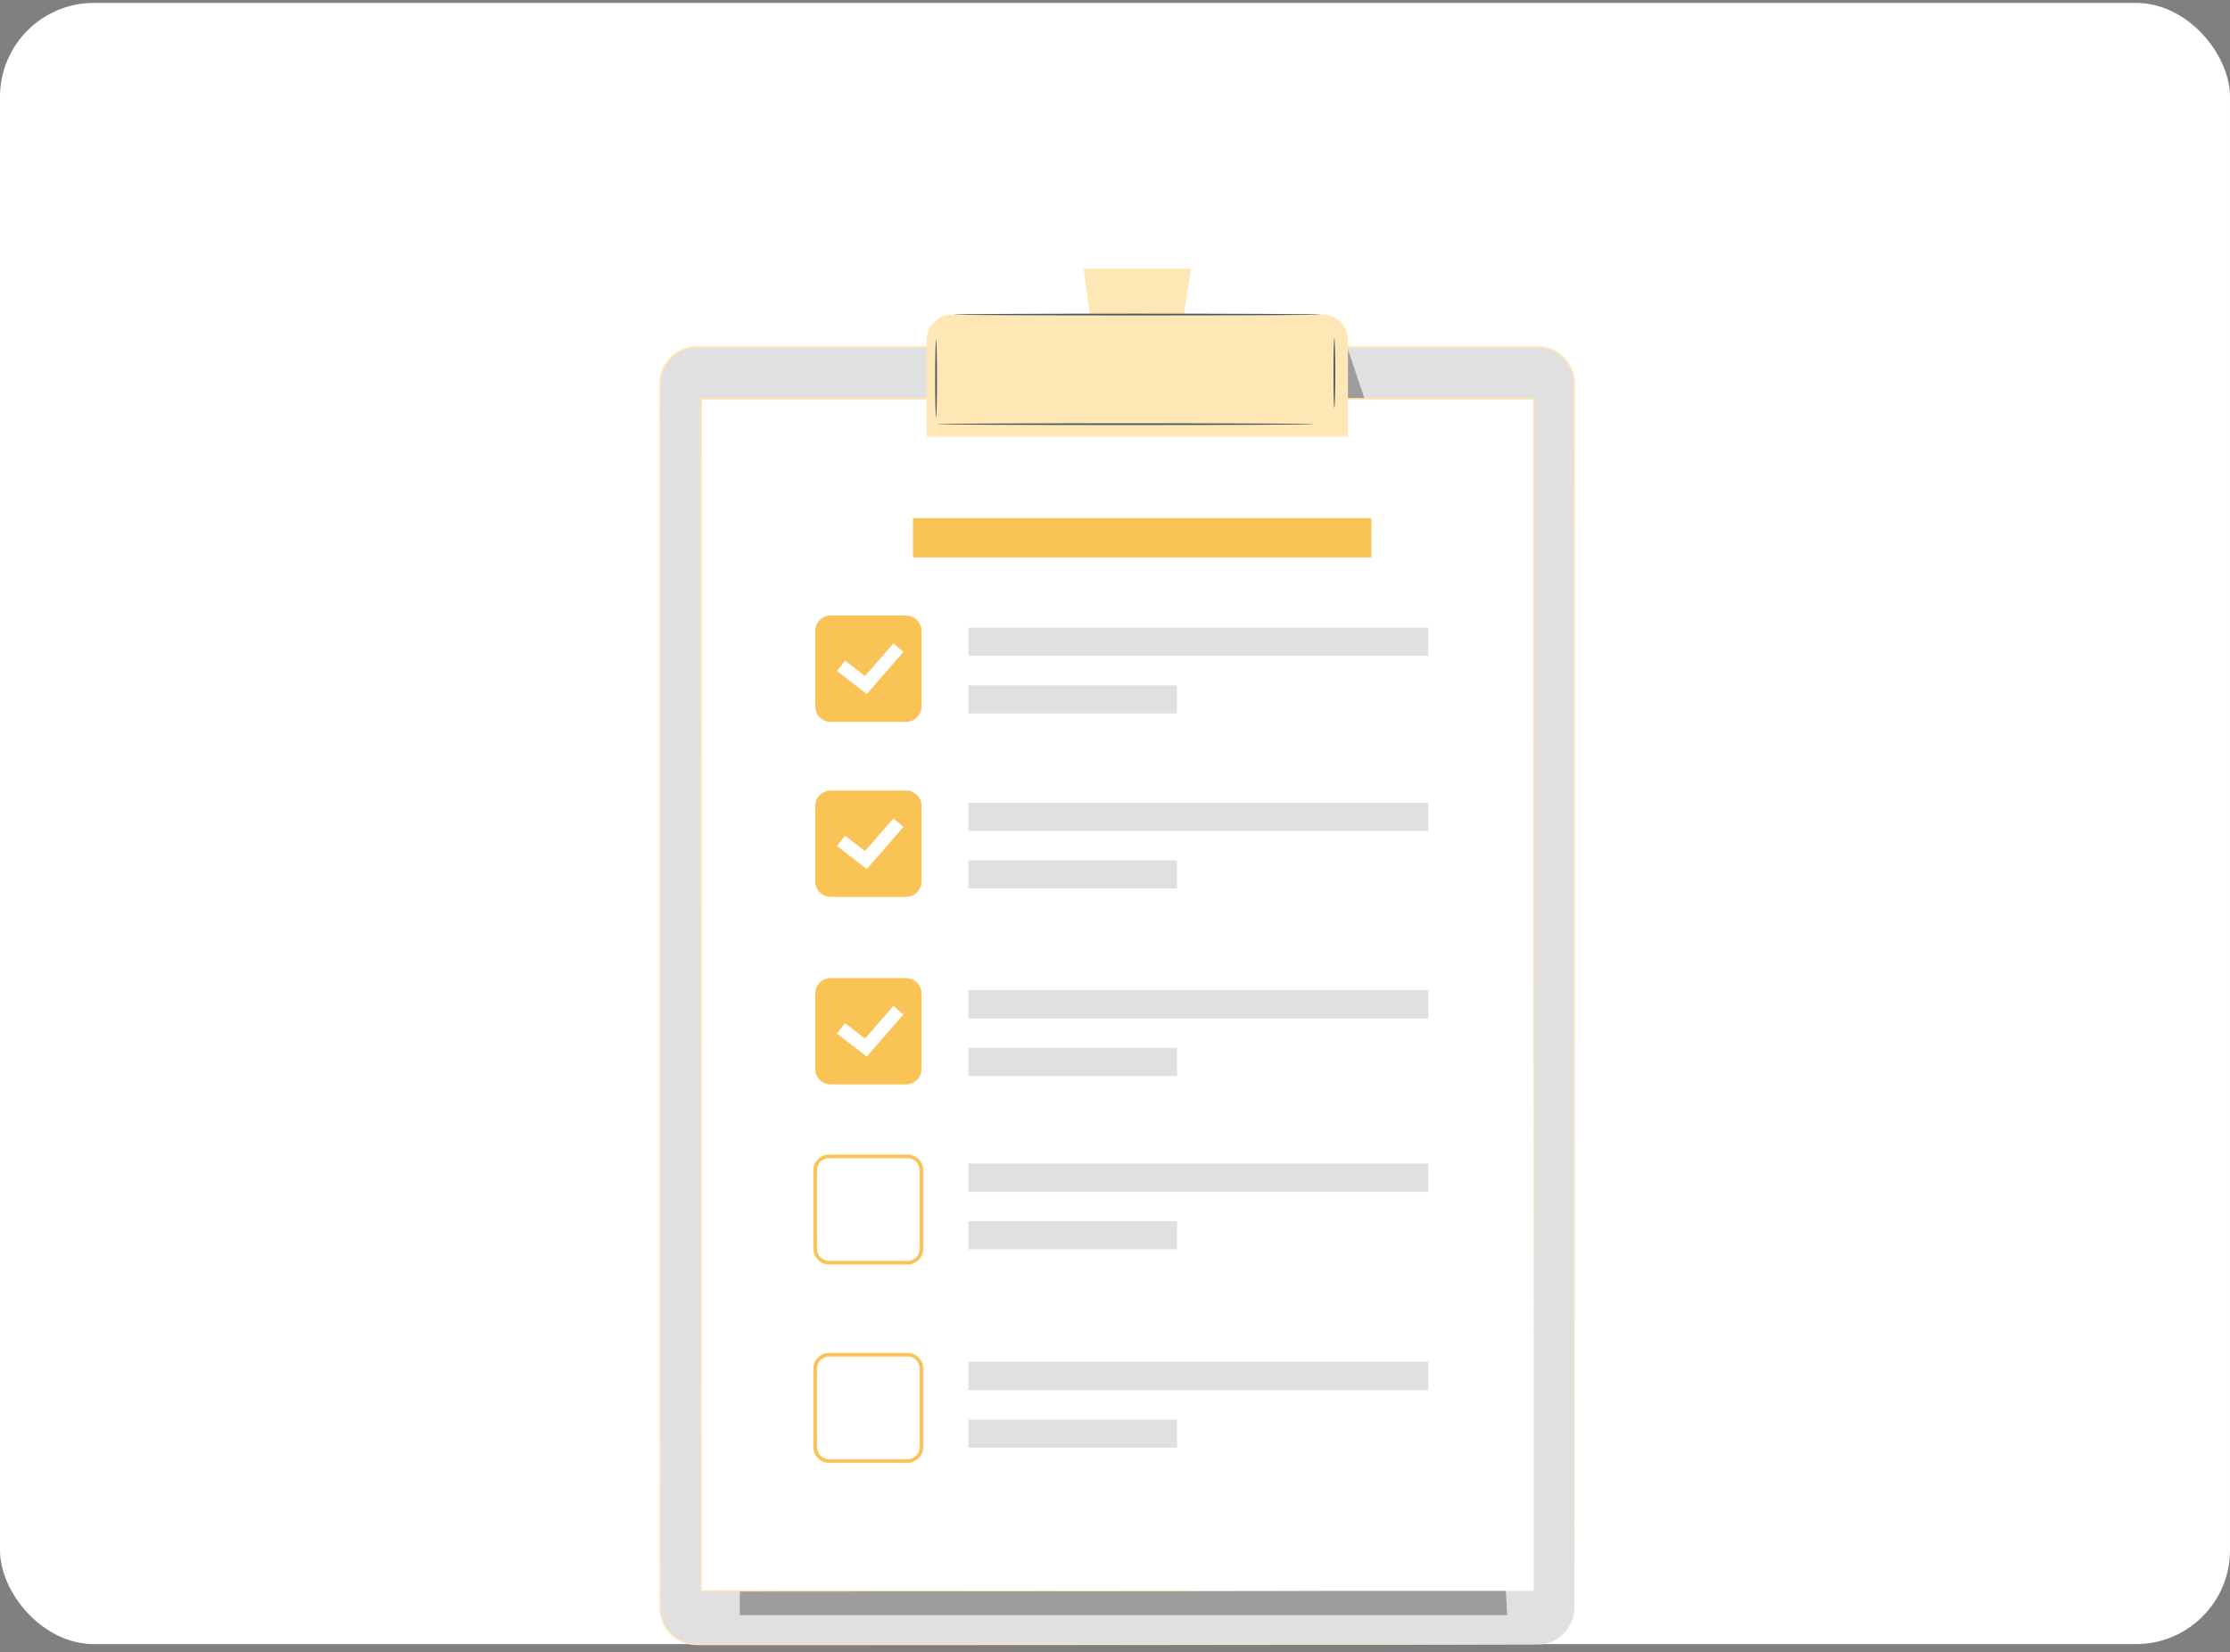 <svg width="274" height="203" viewBox="0 0 274 203" fill="none" xmlns="http://www.w3.org/2000/svg">
<rect x="0" y="0" width="274" height="203" fill="#808080" stroke="none"/>
<rect y="0.357" width="274" height="201.652" rx="11.545" fill="white"/>
<path d="M188.895 202.057H85.639C83.133 202.057 81.102 200.025 81.102 197.519V47.156C81.102 44.649 83.133 42.618 85.639 42.618H188.895C191.402 42.618 193.433 44.65 193.433 47.156V197.519C193.433 200.025 191.401 202.057 188.895 202.057Z" fill="#E0E0E0"/>
<path d="M188.903 202.057C188.903 202.057 189.02 202.047 189.251 202.034C189.481 202.018 189.824 201.965 190.262 201.837C190.694 201.695 191.219 201.457 191.746 201.032C192.266 200.607 192.788 199.985 193.109 199.155C193.278 198.745 193.373 198.277 193.403 197.784C193.429 197.288 193.409 196.761 193.414 196.211C193.413 195.11 193.411 193.906 193.409 192.601C193.406 189.992 193.403 186.982 193.4 183.593C193.391 170.036 193.379 150.422 193.365 126.185C193.361 114.067 193.357 100.793 193.352 86.542C193.35 79.417 193.348 72.048 193.346 64.457C193.345 60.662 193.345 56.812 193.344 52.908C193.342 50.957 193.339 48.993 193.336 47.017C193.316 46.048 192.945 45.097 192.334 44.34C191.71 43.595 190.845 43.041 189.886 42.831C189.407 42.722 188.919 42.713 188.412 42.719C187.91 42.719 187.407 42.719 186.903 42.719C185.896 42.719 184.885 42.719 183.872 42.719C181.844 42.72 179.805 42.72 177.753 42.72C173.651 42.721 169.501 42.721 165.308 42.722C156.921 42.723 148.357 42.724 139.639 42.725C122.203 42.725 104.151 42.726 85.661 42.727C84.53 42.723 83.41 43.169 82.598 43.95C81.779 44.723 81.278 45.817 81.23 46.938C81.207 49.224 81.224 51.523 81.219 53.804C81.219 58.371 81.218 62.907 81.218 67.41C81.218 76.417 81.217 85.291 81.217 94.011C81.215 111.452 81.212 128.274 81.21 144.299C81.207 160.324 81.204 175.552 81.2 189.803C81.2 191.585 81.199 193.351 81.199 195.102C81.203 195.975 81.188 196.852 81.207 197.712C81.236 198.563 81.528 199.394 82.013 200.083C82.498 200.774 83.181 201.313 83.952 201.635C84.34 201.792 84.746 201.893 85.159 201.944C85.57 201.98 85.995 201.972 86.417 201.972C88.103 201.973 89.774 201.973 91.427 201.974C98.042 201.976 104.391 201.979 110.45 201.98C134.687 201.995 154.299 202.007 167.855 202.015C174.63 202.024 179.892 202.031 183.462 202.036C185.244 202.04 186.605 202.044 187.521 202.046C188.434 202.049 188.903 202.057 188.903 202.057C188.903 202.057 188.435 202.064 187.52 202.068C186.604 202.07 185.244 202.074 183.461 202.079C179.892 202.083 174.63 202.09 167.854 202.099C154.299 202.108 134.686 202.119 110.449 202.134C104.39 202.136 98.042 202.138 91.427 202.141C89.773 202.141 88.103 202.142 86.416 202.142C85.995 202.142 85.573 202.151 85.14 202.113C84.711 202.061 84.288 201.956 83.885 201.793C83.085 201.459 82.375 200.899 81.87 200.182C81.366 199.467 81.062 198.602 81.032 197.718C81.011 196.844 81.026 195.978 81.021 195.101C81.02 193.35 81.02 191.584 81.019 189.802C81.016 175.551 81.013 160.323 81.009 144.298C81.007 128.273 81.005 111.45 81.003 94.01C81.003 85.29 81.002 76.416 81.002 67.409C81.002 62.906 81.001 58.37 81.001 53.803C81.006 51.518 80.99 49.234 81.012 46.926C81.062 45.75 81.589 44.602 82.448 43.792C83.299 42.973 84.476 42.504 85.66 42.509C104.15 42.509 122.203 42.51 139.639 42.511C148.357 42.512 156.92 42.513 165.307 42.514C169.501 42.514 173.65 42.514 177.753 42.516C179.804 42.516 181.844 42.516 183.871 42.517C184.885 42.517 185.896 42.517 186.903 42.517C187.407 42.517 187.91 42.517 188.412 42.517C188.909 42.511 189.431 42.52 189.93 42.635C190.932 42.855 191.836 43.434 192.487 44.213C193.125 45.003 193.513 45.998 193.533 47.01C193.535 48.989 193.537 50.955 193.539 52.907C193.538 56.81 193.538 60.661 193.537 64.457C193.535 72.048 193.533 79.417 193.531 86.542C193.526 100.792 193.522 114.066 193.518 126.185C193.503 150.422 193.491 170.036 193.484 183.593C193.48 186.981 193.477 189.992 193.474 192.601C193.472 193.906 193.47 195.109 193.469 196.211C193.462 196.761 193.481 197.285 193.453 197.785C193.42 198.285 193.322 198.756 193.15 199.171C192.822 200.008 192.293 200.632 191.768 201.057C191.234 201.482 190.705 201.719 190.269 201.858C189.828 201.983 189.483 202.032 189.252 202.044C189.02 202.055 188.903 202.057 188.903 202.057Z" fill="#FFE7B5"/>
<g opacity="0.3">
<path d="M90.906 198.454H185.184L184.15 178.845V168.407L90.906 182.977V198.454Z" fill="black"/>
</g>
<g opacity="0.3">
<path d="M165.625 42.943L167.767 49.297V52.41H165.352L165.625 42.943Z" fill="black"/>
</g>
<path d="M86.133 49.006V195.466H162.538H188.445V49.006H86.133Z" fill="white"/>
<path d="M188.46 169.277C188.46 169.277 188.455 169.088 188.453 168.714C188.451 168.339 188.448 167.783 188.445 167.05C188.441 165.58 188.436 163.403 188.43 160.567C188.424 154.891 188.415 146.579 188.403 136.027C188.394 114.919 188.38 84.852 188.364 49.006L188.46 49.102C158.231 49.106 123.25 49.11 86.148 49.115L86.256 49.006C86.256 49.047 86.256 49.092 86.256 49.136C86.246 105.438 86.237 156.855 86.229 195.466L86.148 195.385C109.684 195.4 128.785 195.412 142.003 195.421C148.61 195.43 153.747 195.437 157.234 195.443C158.976 195.448 160.304 195.452 161.2 195.455C162.094 195.459 162.552 195.467 162.552 195.467C162.552 195.467 162.094 195.475 161.2 195.479C160.304 195.482 158.975 195.486 157.234 195.491C153.747 195.496 148.61 195.503 142.003 195.513C128.784 195.521 109.684 195.534 86.148 195.549H86.066V195.467C86.059 156.856 86.049 105.439 86.039 49.137C86.039 49.093 86.039 49.048 86.039 49.007V48.898H86.148C123.25 48.903 158.231 48.907 188.46 48.911H188.556V49.007C188.54 84.853 188.527 114.92 188.517 136.028C188.506 146.58 188.496 154.892 188.49 160.568C188.483 163.404 188.479 165.581 188.475 167.051C188.472 167.784 188.469 168.34 188.467 168.715C188.466 169.088 188.46 169.277 188.46 169.277Z" fill="#FFE7B5"/>
<path d="M165.627 53.661H113.859V41.755C113.859 40.039 115.251 38.647 116.968 38.647H162.518C164.234 38.647 165.627 40.038 165.627 41.755V53.661Z" fill="#FFE7B5"/>
<path d="M146.324 33H133.148L134.688 44.294H144.613L146.324 33Z" fill="#FFE7B5"/>
<path d="M162.312 38.647C162.312 38.707 152.211 38.755 139.754 38.755C127.293 38.755 117.195 38.707 117.195 38.647C117.195 38.587 127.293 38.538 139.754 38.538C152.211 38.538 162.312 38.587 162.312 38.647Z" fill="#455A64"/>
<path d="M115.015 51.239C114.955 51.239 114.906 49.115 114.906 46.495C114.906 43.875 114.955 41.752 115.015 41.752C115.075 41.752 115.123 43.875 115.123 46.495C115.123 49.115 115.075 51.239 115.015 51.239Z" fill="#455A64"/>
<path d="M163.952 50.115C163.892 50.115 163.844 48.187 163.844 45.809C163.844 43.43 163.892 41.502 163.952 41.502C164.012 41.502 164.061 43.43 164.061 45.809C164.061 48.187 164.012 50.115 163.952 50.115Z" fill="#455A64"/>
<path d="M161.452 52.113C161.452 52.173 151.084 52.222 138.297 52.222C125.506 52.222 115.141 52.173 115.141 52.113C115.141 52.053 125.506 52.005 138.297 52.005C151.084 52.005 161.452 52.053 161.452 52.113Z" fill="#455A64"/>
<path d="M175.487 77.114H118.984V80.587H175.487V77.114Z" fill="#E0E0E0"/>
<path d="M144.618 84.209H118.984V87.658H144.618V84.209Z" fill="#E0E0E0"/>
<path d="M111.33 88.694H102.062C101.014 88.694 100.164 87.845 100.164 86.796V77.528C100.164 76.48 101.014 75.63 102.062 75.63H111.33C112.378 75.63 113.228 76.48 113.228 77.528V86.796C113.228 87.845 112.378 88.694 111.33 88.694Z" fill="#F9C356"/>
<path d="M106.503 85.275L102.844 82.447L103.83 81.17L106.284 83.066L109.774 79.05L110.992 80.109L106.503 85.275Z" fill="white"/>
<path d="M175.487 98.618H118.984V102.091H175.487V98.618Z" fill="#E0E0E0"/>
<path d="M144.618 105.713H118.984V109.162H144.618V105.713Z" fill="#E0E0E0"/>
<path d="M111.33 110.198H102.062C101.014 110.198 100.164 109.349 100.164 108.3V99.033C100.164 97.984 101.014 97.134 102.062 97.134H111.33C112.378 97.134 113.228 97.984 113.228 99.033V108.3C113.228 109.349 112.378 110.198 111.33 110.198Z" fill="#F9C356"/>
<path d="M106.503 106.779L102.844 103.951L103.83 102.674L106.284 104.57L109.774 100.554L110.992 101.613L106.503 106.779Z" fill="white"/>
<path d="M175.487 121.659H118.984V125.132H175.487V121.659Z" fill="#E0E0E0"/>
<path d="M144.618 128.753H118.984V132.202H144.618V128.753Z" fill="#E0E0E0"/>
<path d="M175.487 142.959H118.984V146.432H175.487V142.959Z" fill="#E0E0E0"/>
<path d="M144.618 150.054H118.984V153.503H144.618V150.054Z" fill="#E0E0E0"/>
<path d="M111.33 133.239H102.062C101.014 133.239 100.164 132.39 100.164 131.341V122.073C100.164 121.025 101.014 120.175 102.062 120.175H111.33C112.378 120.175 113.228 121.025 113.228 122.073V131.341C113.228 132.389 112.378 133.239 111.33 133.239Z" fill="#F9C356"/>
<path d="M106.503 129.82L102.844 126.992L103.83 125.714L106.284 127.611L109.774 123.595L110.992 124.654L106.503 129.82Z" fill="white"/>
<path d="M111.511 155.367H101.87C100.804 155.367 99.938 154.5 99.938 153.434V143.794C99.938 142.728 100.805 141.861 101.87 141.861H111.511C112.577 141.861 113.444 142.728 113.444 143.794V153.434C113.444 154.5 112.577 155.367 111.511 155.367ZM101.871 142.304C101.049 142.304 100.381 142.972 100.381 143.794V153.434C100.381 154.256 101.049 154.924 101.871 154.924H111.512C112.333 154.924 113.002 154.256 113.002 153.434V143.794C113.002 142.972 112.333 142.304 111.512 142.304H101.871Z" fill="#F9C356"/>
<path d="M175.487 167.325H118.984V170.798H175.487V167.325Z" fill="#E0E0E0"/>
<path d="M144.618 174.419H118.984V177.868H144.618V174.419Z" fill="#E0E0E0"/>
<path d="M111.511 179.733H101.87C100.804 179.733 99.938 178.866 99.938 177.8V168.159C99.938 167.093 100.805 166.226 101.87 166.226H111.511C112.577 166.226 113.444 167.093 113.444 168.159V177.8C113.444 178.866 112.577 179.733 111.511 179.733ZM101.871 166.669C101.049 166.669 100.381 167.337 100.381 168.159V177.8C100.381 178.621 101.049 179.29 101.871 179.29H111.512C112.333 179.29 113.002 178.622 113.002 177.8V168.159C113.002 167.338 112.333 166.669 111.512 166.669H101.871Z" fill="#F9C356"/>
<path d="M168.506 63.666H112.172V68.489H168.506V63.666Z" fill="#F9C356"/>
</svg>
